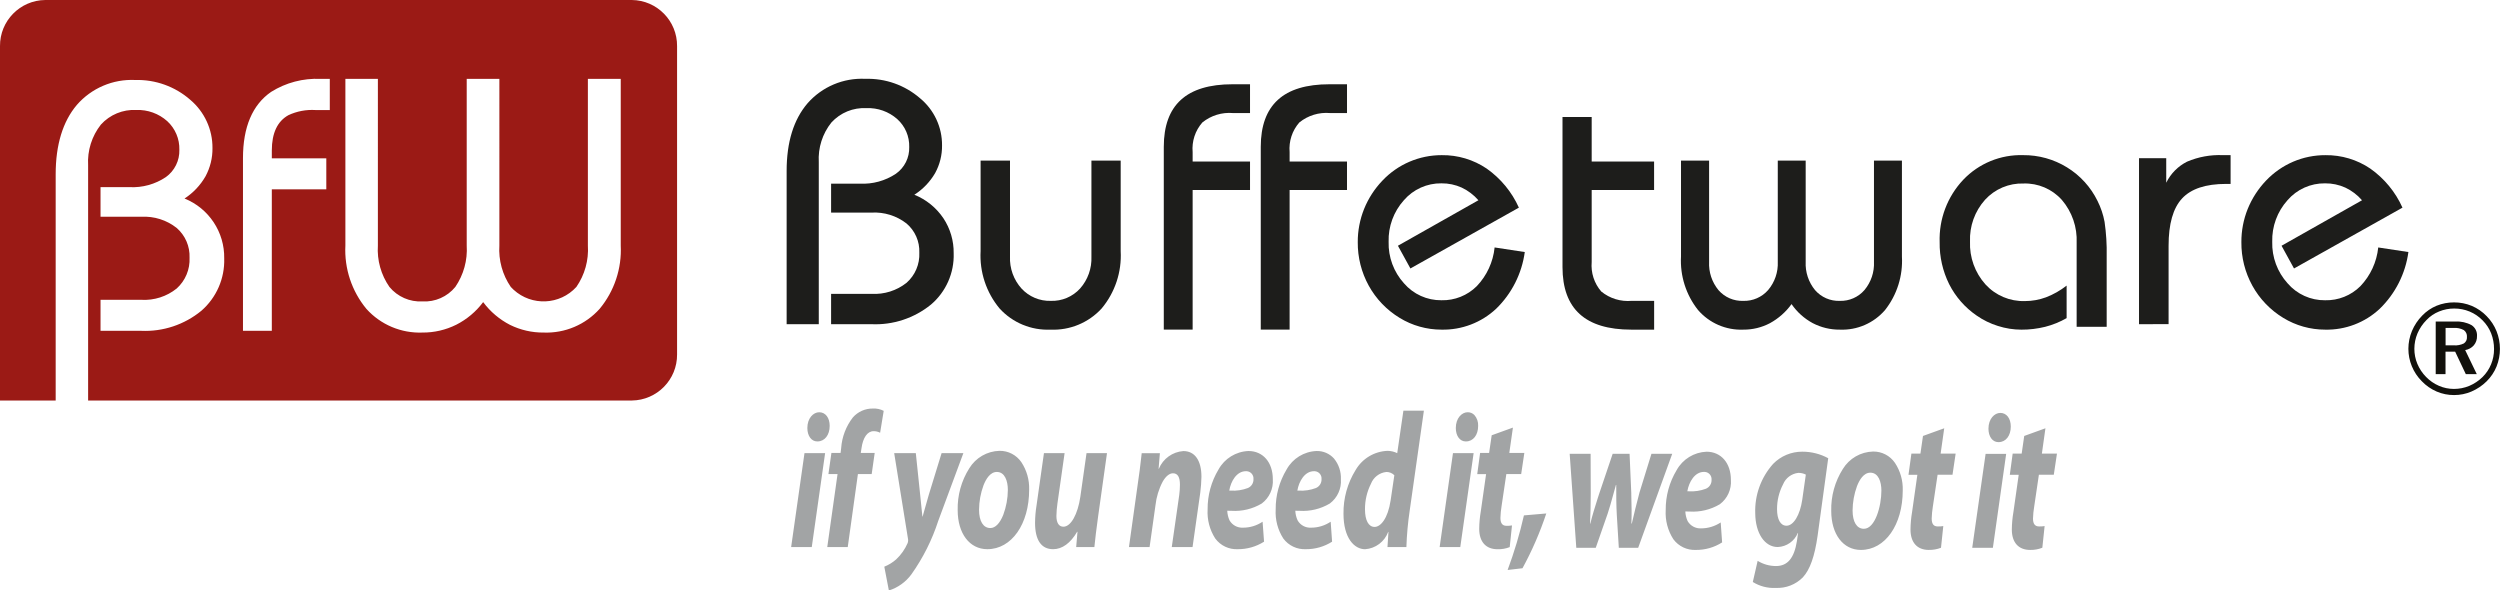 <?xml version="1.0" encoding="utf-8"?>
<!-- Generator: Adobe Illustrator 15.0.0, SVG Export Plug-In . SVG Version: 6.00 Build 0)  -->
<!DOCTYPE svg PUBLIC "-//W3C//DTD SVG 1.1//EN" "http://www.w3.org/Graphics/SVG/1.1/DTD/svg11.dtd">
<svg version="1.1" id="Capa_1" xmlns="http://www.w3.org/2000/svg" xmlns:xlink="http://www.w3.org/1999/xlink" x="0px" y="0px"
	 width="316px" height="74.639px" viewBox="0 0 316 74.639" enable-background="new 0 0 316 74.639" xml:space="preserve">
<g id="Group" transform="translate(0 -0.375)">
	<g id="Group_3" transform="translate(100 72)">
		<path id="Clip_2-2" fill="none" d="M0-19.986h160v23H0V-19.986z"/>
		<g>
			<g>
				<defs>
					<rect id="SVGID_1_" y="-19.986" width="160" height="23"/>
				</defs>
				<clipPath id="SVGID_2_">
					<use xlink:href="#SVGID_1_"  overflow="visible"/>
				</clipPath>
				<g id="Group_3-2" clip-path="url(#SVGID_2_)">
					<path id="Fill_1" fill="#A2A4A5" d="M12.354,3.014L12.354,3.014l-0.578-3.01c0.549-0.22,1.057-0.532,1.5-0.924
						c0.621-0.581,1.116-1.285,1.452-2.066c0.065-0.188,0.078-0.389,0.034-0.583l-1.737-10.782h2.734L16.3-9.176
						c0.135,1.293,0.22,2.114,0.291,2.84h0.032l0.116-0.424c0.168-0.61,0.358-1.301,0.667-2.347l1.612-5.244h2.753L18.6-5.803
						c-0.783,2.42-1.929,4.704-3.4,6.777C14.493,1.939,13.496,2.654,12.354,3.014L12.354,3.014z M124.454,2.69
						c-1.021,0.051-2.032-0.213-2.899-0.751l0.612-2.673c0.696,0.429,1.5,0.657,2.319,0.657c1.461,0,2.3-1,2.644-3.155l0.146-1.021
						h-0.033c-0.428,1.036-1.417,1.729-2.536,1.773c-1.653,0-2.823-1.748-2.845-4.251c-0.084-2.299,0.726-4.539,2.257-6.256
						c0.969-0.996,2.302-1.553,3.69-1.545c1.146-0.004,2.271,0.28,3.278,0.826l-1.34,9.787c-0.37,2.612-0.962,4.289-1.865,5.271
						c-0.899,0.911-2.146,1.397-3.425,1.336L124.454,2.69L124.454,2.69z M127.314-11.855c-0.865,0.092-1.609,0.651-1.938,1.457
						c-0.504,0.967-0.765,2.042-0.758,3.133c0,1.31,0.446,2.091,1.194,2.091c0.893,0,1.711-1.351,1.992-3.281l0.453-3.18
						c-0.292-0.146-0.613-0.222-0.939-0.219L127.314-11.855z M90.563,0.421L90.563,0.421c0.84-2.251,1.528-4.558,2.061-6.9
						l2.826-0.243c-0.795,2.394-1.801,4.709-3.008,6.923l-1.879,0.219V0.421z M156.613-2.114c-1.473,0-2.318-0.938-2.318-2.576
						c0.008-0.74,0.074-1.479,0.2-2.208l0.669-4.713h-1.124l0.36-2.675h1.139l0.322-2.234l2.682-0.971l-0.449,3.2H160l-0.4,2.672
						h-1.884l-0.595,4.031c-0.084,0.498-0.135,1.002-0.15,1.506c0,0.67,0.25,1,0.762,1c0.236,0.009,0.475-0.008,0.707-0.047
						l-0.289,2.739C157.661-2.197,157.139-2.104,156.613-2.114z M143.805-2.114c-1.474,0-2.318-0.938-2.318-2.576
						c0.007-0.741,0.074-1.479,0.199-2.21l0.668-4.711h-1.121l0.367-2.675h1.142l0.323-2.234l2.685-0.971l-0.454,3.2h1.898
						l-0.398,2.672h-1.884l-0.601,4.031c-0.082,0.498-0.129,1.002-0.145,1.506c0,0.68,0.241,1,0.76,1
						c0.236,0.008,0.473-0.008,0.706-0.047l-0.29,2.741c-0.49,0.191-1.015,0.284-1.542,0.272L143.805-2.114L143.805-2.114z
						 M135.218-2.114c-2.243,0-3.75-1.981-3.75-4.933c-0.045-1.869,0.464-3.709,1.462-5.291c0.817-1.339,2.258-2.173,3.826-2.213
						c1.104-0.017,2.141,0.521,2.766,1.433c0.681,1.028,1.023,2.243,0.985,3.475C140.506-5.28,138.282-2.114,135.218-2.114
						L135.218-2.114z M136.411-11.879c-0.849,0-1.384,0.925-1.685,1.698c-0.361,0.989-0.552,2.033-0.559,3.087
						c0,1.442,0.533,2.307,1.426,2.307c1.426,0,2.215-2.857,2.215-4.832C137.809-10.711,137.441-11.879,136.411-11.879
						L136.411-11.879z M114.366-2.114c-1.117,0.054-2.187-0.452-2.853-1.351c-0.705-1.095-1.043-2.384-0.968-3.682
						c-0.017-1.777,0.461-3.523,1.379-5.048c0.765-1.387,2.198-2.271,3.78-2.334c1.844,0,3.082,1.435,3.082,3.568
						c0.087,1.195-0.439,2.354-1.398,3.071c-1.16,0.689-2.503,1.013-3.849,0.923c-0.167,0-0.34,0-0.515-0.009
						c0.019,0.419,0.117,0.831,0.289,1.213c0.351,0.604,1.006,0.96,1.701,0.925c0.883,0,1.746-0.263,2.482-0.75l0.18,2.523
						C116.689-2.434,115.539-2.105,114.366-2.114L114.366-2.114z M115.378-11.978c-1.161,0-1.899,1.272-2.101,2.453h0.193
						c0.731,0.047,1.467-0.063,2.154-0.323c0.454-0.188,0.741-0.643,0.716-1.134c0.043-0.505-0.332-0.95-0.838-0.993
						C115.463-11.979,115.421-11.979,115.378-11.978L115.378-11.978z M89.29-2.202c-1.474,0-2.317-0.938-2.317-2.576
						c0.008-0.741,0.074-1.479,0.199-2.21l0.67-4.711h-1.119l0.362-2.674h1.138l0.327-2.233l2.683-0.971l-0.457,3.207h1.9
						l-0.4,2.671H90.4L89.8-7.668c-0.082,0.498-0.131,1.001-0.146,1.506c0,0.671,0.25,1,0.762,1c0.234,0.008,0.469-0.009,0.7-0.049
						l-0.289,2.742C90.338-2.279,89.814-2.188,89.29-2.202z M72.553-2.202c-1.361,0-2.736-1.39-2.736-4.491
						c-0.026-1.949,0.506-3.865,1.533-5.521c0.842-1.448,2.369-2.363,4.043-2.425c0.422,0.007,0.838,0.105,1.217,0.293l0.779-5.368
						h2.59L78.186-7.086c-0.229,1.526-0.367,3.067-0.418,4.612h-2.391L75.5-4.387h-0.035c-0.459,1.236-1.598,2.091-2.912,2.184
						V-2.202L72.553-2.202z M75.213-11.965c-0.873,0.1-1.617,0.679-1.93,1.5c-0.5,0.996-0.756,2.097-0.749,3.211
						c0,1.399,0.452,2.232,1.212,2.232c0.759,0,1.679-1.036,2.029-3.353l0.469-3.181c-0.273-0.271-0.646-0.422-1.031-0.413V-11.965z
						 M65.07-2.207c-1.117,0.057-2.189-0.448-2.857-1.347c-0.705-1.093-1.043-2.381-0.967-3.679
						c-0.018-1.777,0.461-3.525,1.379-5.05c0.766-1.388,2.201-2.273,3.785-2.334c0.842-0.022,1.65,0.327,2.211,0.956
						c0.6,0.735,0.908,1.665,0.867,2.614c0.085,1.192-0.442,2.35-1.4,3.066c-1.154,0.689-2.492,1.012-3.836,0.923
						c-0.171,0-0.348,0-0.527-0.009c0.019,0.42,0.117,0.833,0.291,1.216c0.344,0.605,1.004,0.965,1.699,0.923
						c0.885,0.004,1.749-0.259,2.482-0.753l0.178,2.525C67.387-2.527,66.24-2.199,65.07-2.207z M66.084-12.065
						c-1.165,0-1.9,1.272-2.1,2.453h0.18c0.734,0.046,1.471-0.063,2.159-0.323c0.456-0.188,0.743-0.645,0.718-1.137
						c0.043-0.504-0.33-0.947-0.834-0.99C66.166-12.065,66.125-12.066,66.084-12.065L66.084-12.065z M56.463-2.207
						c-1.117,0.057-2.188-0.449-2.854-1.349c-0.705-1.092-1.043-2.381-0.967-3.679c-0.017-1.778,0.461-3.524,1.379-5.048
						c0.766-1.388,2.202-2.273,3.785-2.334c1.84,0,3.078,1.436,3.078,3.57c0.085,1.192-0.442,2.35-1.399,3.066
						c-1.155,0.689-2.493,1.012-3.835,0.923c-0.171,0-0.348,0-0.527-0.009c0.018,0.42,0.116,0.833,0.289,1.216
						c0.346,0.604,1.004,0.961,1.7,0.923c0.883,0.004,1.749-0.259,2.479-0.753l0.184,2.525C58.781-2.527,57.633-2.199,56.463-2.207z
						 M57.478-12.065c-1.165,0-1.905,1.271-2.1,2.452h0.193c0.733,0.047,1.467-0.063,2.153-0.323
						c0.455-0.188,0.741-0.644,0.715-1.136c0.042-0.505-0.333-0.948-0.837-0.99C57.561-12.066,57.52-12.066,57.478-12.065
						L57.478-12.065z M33.115-2.207c-1.494,0-2.284-1.149-2.284-3.325c0.005-0.733,0.067-1.464,0.184-2.187l0.94-6.632h2.61
						L33.66-7.986c-0.076,0.523-0.119,1.051-0.13,1.579c0,0.876,0.315,1.358,0.888,1.358c0.935,0,1.814-1.558,2.137-3.787
						l0.782-5.515h2.587L38.8-6.334c-0.222,1.545-0.368,2.875-0.471,3.86h-2.3l0.163-1.918l-0.036-0.024
						C35.315-2.971,34.263-2.207,33.115-2.207z M24.8-2.207c-2.243,0-3.749-1.98-3.749-4.931c-0.044-1.868,0.465-3.709,1.463-5.288
						c0.816-1.341,2.256-2.174,3.824-2.214c1.102-0.015,2.138,0.523,2.762,1.433c0.679,1.026,1.023,2.241,0.985,3.473
						C30.09-5.373,27.865-2.207,24.8-2.207z M26-11.971c-0.851,0-1.387,0.925-1.688,1.7c-0.363,0.988-0.552,2.032-0.56,3.084
						c0,1.444,0.534,2.307,1.428,2.307c0.626,0,1.2-0.588,1.629-1.658c0.379-1.015,0.577-2.088,0.584-3.17
						C27.391-10.803,27.024-11.971,26-11.971z M151.9-2.387h-2.61l1.69-11.87h2.6L151.9-2.387z M107.064-2.387h-2.446l-0.253-4.131
						c-0.073-1.263-0.073-2.387-0.073-3.811h-0.039c-0.134,0.476-0.248,0.891-0.349,1.258c-0.256,0.93-0.441,1.6-0.7,2.383
						l-1.5,4.301h-2.461l-0.835-11.875h2.646l0.016,5.028c0,1.41-0.037,2.535-0.092,3.789h0.039
						c0.258-1.063,0.586-2.094,0.899-3.089c0.062-0.193,0.123-0.386,0.185-0.579l1.739-5.149h2.138l0.217,4.98v0.189
						c0.035,1.299,0.063,2.418,0.013,3.647h0.054c0.291-1.309,0.6-2.5,0.957-3.872V-9.33l1.523-4.933h2.626l-4.3,11.873h-0.004
						V-2.387z M84.575-2.475h-2.604l1.684-11.873h2.611L84.579-2.473L84.575-2.475z M50.735-2.475h-2.624l0.945-6.584
						c0.057-0.434,0.086-0.871,0.088-1.309c0-0.965-0.289-1.434-0.885-1.434c-0.438,0-0.9,0.37-1.289,1.045
						c-0.494,0.936-0.806,1.958-0.92,3.011l-0.743,5.271H42.7l1.119-8.012c0.19-1.208,0.31-2.268,0.416-3.2
						c0.026-0.229,0.051-0.447,0.075-0.656h2.3l-0.164,1.967h0.034c0.526-1.271,1.727-2.138,3.1-2.234
						c1.45,0,2.282,1.187,2.282,3.253c-0.015,0.667-0.063,1.331-0.147,1.993l-0.979,6.9L50.735-2.475z M7.152-2.475H4.566l1.3-9.229
						H4.713l0.377-2.672h1.16l0.074-0.611c0.098-1.412,0.614-2.764,1.483-3.881c0.637-0.721,1.557-1.13,2.519-1.119
						c0.476-0.025,0.95,0.075,1.374,0.293l-0.454,2.769c-0.256-0.138-0.543-0.205-0.833-0.199c-0.768,0-1.337,0.808-1.521,2.162
						l-0.09,0.584h1.759l-0.381,2.677H8.44L7.155-2.477L7.152-2.475z M2.604-2.475H0l1.687-11.877h2.607L2.607-2.477L2.604-2.475z
						 M152.628-15.74h-0.039c-0.735,0-1.248-0.7-1.248-1.7c0-1.248,0.763-1.994,1.5-1.994c0.791,0,1.322,0.693,1.322,1.725
						C154.165-16.549,153.533-15.74,152.628-15.74z M85.3-15.828h-0.036c-0.736,0-1.25-0.7-1.25-1.7c0-1.246,0.764-1.991,1.5-1.991
						c0.316-0.004,0.623,0.121,0.846,0.349c0.334,0.379,0.504,0.873,0.477,1.377C86.842-16.637,86.21-15.828,85.3-15.828z
						 M3.33-15.828H3.3c-0.737,0-1.251-0.7-1.251-1.7c0-1.246,0.765-1.99,1.5-1.99c0.791,0,1.323,0.693,1.323,1.725
						c0.001,1.153-0.631,1.963-1.538,1.963L3.33-15.828z"/>
				</g>
			</g>
		</g>
	</g>
	<g id="Group_26">
		<path id="Fill_1-2" fill="#12110C" d="M310.195,50.311c-0.756,0.004-1.504-0.146-2.199-0.444c-0.709-0.307-1.352-0.75-1.885-1.31
			c-0.541-0.544-0.969-1.188-1.258-1.898c-0.287-0.698-0.435-1.446-0.433-2.2c0.002-0.772,0.155-1.537,0.453-2.249
			c0.306-0.728,0.747-1.389,1.3-1.95c0.514-0.535,1.133-0.958,1.818-1.242c0.699-0.282,1.447-0.425,2.201-0.421
			c0.772-0.004,1.537,0.146,2.25,0.444c0.707,0.302,1.347,0.744,1.877,1.299c0.533,0.542,0.957,1.184,1.242,1.889
			c0.576,1.438,0.576,3.042,0,4.481c-0.287,0.701-0.715,1.336-1.254,1.868c-0.553,0.546-1.203,0.982-1.918,1.289
			C311.699,50.163,310.951,50.314,310.195,50.311z M310.223,39.373c-0.66-0.005-1.315,0.122-1.927,0.374
			c-0.598,0.24-1.138,0.607-1.582,1.074c-0.485,0.486-0.874,1.063-1.144,1.694c-0.26,0.617-0.394,1.28-0.395,1.95
			c-0.001,0.654,0.128,1.302,0.381,1.906c0.258,0.614,0.631,1.175,1.1,1.649c0.461,0.478,1.012,0.858,1.621,1.121
			c0.6,0.262,1.246,0.396,1.898,0.395c0.665,0.002,1.324-0.128,1.939-0.383c0.621-0.263,1.188-0.64,1.67-1.11
			c0.466-0.456,0.835-1.003,1.083-1.606c0.254-0.609,0.383-1.265,0.379-1.925c0.006-0.684-0.117-1.363-0.365-2
			c-0.241-0.61-0.606-1.165-1.069-1.63c-0.465-0.481-1.023-0.863-1.642-1.123C311.555,39.501,310.891,39.37,310.223,39.373z
			 M309.122,47.663h-1.248V41.02h2.481c0.713-0.045,1.426,0.112,2.053,0.455c0.457,0.298,0.719,0.818,0.686,1.363
			c0.018,0.428-0.123,0.846-0.395,1.177c-0.284,0.326-0.674,0.542-1.1,0.61l1.465,3.036h-1.387l-1.345-2.836h-1.218v2.838H309.122z
			 M309.122,41.829v2.199h1.038c0.441,0.033,0.883-0.052,1.279-0.246c0.264-0.183,0.41-0.491,0.383-0.811
			c0.029-0.342-0.121-0.676-0.4-0.877c-0.396-0.208-0.842-0.301-1.287-0.268L309.122,41.829z"/>
		<path id="Fill_3" fill="#1D1D1B" d="M99.431,41.352V21.99c0-3.649,0.882-6.504,2.647-8.563c1.839-2.091,4.533-3.229,7.315-3.088
			c2.523-0.076,4.984,0.798,6.894,2.449c1.781,1.466,2.805,3.657,2.787,5.965c0.016,1.223-0.285,2.429-0.874,3.5
			c-0.645,1.107-1.545,2.047-2.626,2.737c1.488,0.601,2.763,1.631,3.663,2.96c0.875,1.317,1.331,2.869,1.307,4.451
			c0.079,2.479-0.974,4.857-2.862,6.466c-2.125,1.729-4.814,2.615-7.551,2.485h-5.081v-3.834h5.12
			c1.595,0.09,3.168-0.408,4.42-1.399c1.085-0.958,1.678-2.355,1.611-3.801c0.059-1.417-0.54-2.782-1.622-3.699
			c-1.257-0.975-2.823-1.461-4.41-1.373h-5.119v-3.659h3.63c1.614,0.086,3.213-0.353,4.559-1.248
			c1.094-0.771,1.728-2.039,1.686-3.376c0.039-1.343-0.514-2.636-1.513-3.535c-1.069-0.946-2.462-1.443-3.889-1.386
			c-1.673-0.09-3.298,0.574-4.43,1.81c-1.138,1.419-1.708,3.211-1.6,5.028v20.47L99.431,41.352z"/>
		<path id="Fill_5" fill="#1D1D1B" d="M141.655,20.676v11.443c0.144,2.634-0.718,5.225-2.41,7.249
			c-1.653,1.803-4.02,2.781-6.463,2.673c-2.435,0.106-4.792-0.872-6.434-2.673c-1.686-2.027-2.543-4.617-2.4-7.249V20.676h3.716
			v12.128c-0.062,1.485,0.46,2.936,1.454,4.04c0.95,1.034,2.302,1.604,3.705,1.561c1.402,0.048,2.754-0.523,3.7-1.561
			c0.982-1.11,1.496-2.559,1.433-4.04V20.676H141.655z"/>
		<path id="Fill_7" fill="#1D1D1B" d="M147.103,42.041V18.933c0-2.644,0.72-4.622,2.159-5.935c1.439-1.313,3.611-1.971,6.516-1.972
			h2.225v3.64h-2.141c-1.401-0.123-2.795,0.304-3.887,1.19c-0.902,1.03-1.345,2.384-1.226,3.747v1.192h7.254v3.595h-7.254v17.65
			H147.103z"/>
		<path id="Fill_9" fill="#1D1D1B" d="M159.361,42.041V18.932c0-2.642,0.721-4.621,2.16-5.935c1.439-1.315,3.611-1.972,6.517-1.971
			h2.224v3.639h-2.141c-1.4-0.123-2.795,0.304-3.887,1.19c-0.902,1.03-1.344,2.384-1.227,3.747v1.192h7.254v3.595h-7.254v17.651
			H159.361L159.361,42.041z"/>
		<path id="Fill_11" fill="#1D1D1B" d="M192.732,32.234c-0.373,2.729-1.648,5.252-3.623,7.171c-1.869,1.749-4.351,2.694-6.909,2.636
			c-0.929,0-1.851-0.127-2.743-0.378c-0.896-0.25-1.754-0.624-2.546-1.112c-1.632-0.991-2.976-2.391-3.899-4.063
			c-0.93-1.685-1.408-3.581-1.391-5.507c-0.008-1.437,0.266-2.86,0.8-4.194c0.538-1.33,1.323-2.545,2.315-3.581
			c1.949-2.065,4.666-3.23,7.507-3.22c2.021-0.025,4.003,0.567,5.678,1.7c1.772,1.251,3.177,2.955,4.065,4.935l-13.711,7.688
			l-1.578-2.873l10.174-5.749c-0.585-0.674-1.305-1.219-2.111-1.6c-0.804-0.364-1.678-0.547-2.56-0.538
			c-1.819-0.025-3.556,0.754-4.746,2.13c-1.296,1.441-1.988,3.324-1.933,5.261c-0.053,1.935,0.645,3.814,1.943,5.247
			c1.186,1.378,2.919,2.161,4.735,2.14c1.67,0.042,3.284-0.603,4.466-1.782c1.273-1.334,2.066-3.057,2.254-4.892L192.732,32.234z"/>
		<path id="Fill_13" fill="#1D1D1B" d="M197.5,15.162h3.689v5.632h7.888v3.6h-7.888v9.101c-0.115,1.354,0.319,2.698,1.211,3.728
			c1.078,0.88,2.459,1.304,3.848,1.18h2.835v3.639H206.2c-2.907,0-5.083-0.657-6.529-1.972c-1.446-1.313-2.169-3.291-2.171-5.932
			V15.162L197.5,15.162z"/>
		<path id="Fill_15" fill="#1D1D1B" d="M240.404,20.676v12.126c0.136,2.438-0.621,4.84-2.131,6.758
			c-1.426,1.658-3.532,2.572-5.717,2.481c-1.193,0.012-2.371-0.271-3.429-0.823c-1.069-0.577-1.987-1.401-2.675-2.406
			c-0.721,1-1.655,1.825-2.736,2.415c-1.037,0.545-2.193,0.825-3.365,0.814c-2.189,0.089-4.299-0.828-5.728-2.49
			c-1.513-1.913-2.274-4.313-2.144-6.749V20.676h3.551v12.788c-0.063,1.301,0.359,2.578,1.187,3.584
			c0.785,0.903,1.937,1.402,3.134,1.358c1.198,0.037,2.353-0.466,3.142-1.37c0.841-0.995,1.276-2.271,1.218-3.572V20.676h3.527
			v12.788c-0.063,1.3,0.361,2.578,1.187,3.584c0.786,0.903,1.937,1.402,3.132,1.358c1.191,0.034,2.336-0.469,3.113-1.37
			c0.832-0.999,1.262-2.273,1.2-3.572V20.676H240.404z"/>
		<path id="Fill_17" fill="#1D1D1B" d="M262.488,41.686v-10.62c0.088-1.979-0.58-3.917-1.868-5.421
			c-1.229-1.376-3.005-2.137-4.849-2.075c-1.842-0.056-3.617,0.694-4.861,2.055c-1.297,1.45-1.979,3.348-1.9,5.291
			c-0.076,1.988,0.624,3.93,1.954,5.41c1.272,1.393,3.091,2.161,4.978,2.106c0.912,0,1.816-0.162,2.673-0.478
			c0.938-0.36,1.815-0.858,2.606-1.479v4.11c-0.851,0.489-1.764,0.858-2.714,1.1c-0.979,0.242-1.985,0.363-2.995,0.359
			c-1.012-0.001-2.018-0.16-2.979-0.469c-0.957-0.297-1.863-0.74-2.685-1.314c-1.475-1.011-2.67-2.376-3.476-3.971
			c-0.813-1.645-1.226-3.457-1.2-5.29c-0.102-2.926,0.973-5.771,2.98-7.9c1.968-2.068,4.723-3.202,7.576-3.115
			c1.953-0.018,3.873,0.518,5.537,1.542c1.661,1.019,3,2.488,3.858,4.238c0.424,0.84,0.726,1.736,0.896,2.661
			c0.207,1.428,0.295,2.871,0.265,4.313v8.945H262.488z"/>
		<path id="Fill_19" fill="#1D1D1B" d="M270.371,41.351V20.372h3.441v3.1c0.563-1.152,1.487-2.087,2.633-2.663
			c1.429-0.608,2.975-0.89,4.525-0.823h0.977v3.636h-0.576c-2.564,0-4.418,0.612-5.557,1.839c-1.14,1.226-1.707,3.222-1.705,5.988
			v9.899L270.371,41.351z"/>
		<path id="Fill_21" fill="#1D1D1B" d="M304.422,32.234c-0.372,2.729-1.648,5.253-3.625,7.171c-1.869,1.75-4.352,2.696-6.91,2.636
			c-0.926,0-1.849-0.127-2.74-0.378c-0.896-0.25-1.754-0.625-2.549-1.112c-1.631-0.991-2.977-2.391-3.898-4.063
			c-0.93-1.686-1.407-3.583-1.389-5.507c-0.008-1.437,0.265-2.861,0.799-4.194c0.539-1.33,1.324-2.544,2.313-3.581
			c0.974-1.025,2.146-1.841,3.445-2.398c1.284-0.547,2.666-0.826,4.062-0.821c2.023-0.026,4.006,0.566,5.68,1.7
			c1.772,1.251,3.177,2.955,4.063,4.935l-13.71,7.688l-1.576-2.873l10.172-5.749c-0.584-0.675-1.305-1.22-2.11-1.6
			c-0.806-0.364-1.679-0.547-2.562-0.538c-1.818-0.025-3.555,0.754-4.744,2.13c-1.297,1.44-1.987,3.324-1.933,5.261
			c-0.052,1.935,0.646,3.813,1.942,5.247c1.186,1.377,2.918,2.161,4.736,2.14c1.67,0.043,3.284-0.602,4.467-1.782
			c1.272-1.335,2.065-3.057,2.254-4.892L304.422,32.234z"/>
		<g id="Group_25">
			<path id="Clip_24-2" fill="none" d="M0,0.375h85.582V51H0V0.375z"/>
			<g>
				<g>
					<defs>
						<rect id="SVGID_3_" y="0.375" width="85.582" height="50.625"/>
					</defs>
					<clipPath id="SVGID_4_">
						<use xlink:href="#SVGID_3_"  overflow="visible"/>
					</clipPath>
					<g id="Group_25-2" clip-path="url(#SVGID_4_)">
						<path id="Fill_23" fill="#9B1A15" d="M7.038,51.001H0V6.209C-0.028,3.02,2.531,0.41,5.72,0.375h74.142
							c3.189,0.035,5.748,2.645,5.72,5.834v38.957c0.028,3.188-2.531,5.799-5.72,5.834H11.138V21.264
							c-0.108-1.852,0.466-3.68,1.613-5.138c1.137-1.256,2.778-1.936,4.47-1.85c1.442-0.054,2.849,0.454,3.923,1.417
							c1.008,0.928,1.565,2.245,1.527,3.614c0.041,1.36-0.596,2.653-1.7,3.449c-1.355,0.912-2.969,1.359-4.6,1.274h-3.664v3.743
							h5.168c1.604-0.086,3.185,0.414,4.448,1.407c1.091,0.943,1.694,2.333,1.636,3.775c0.067,1.474-0.529,2.899-1.626,3.887
							c-1.259,1.011-2.846,1.521-4.458,1.431h-5.168v3.918h5.124c2.766,0.128,5.481-0.774,7.62-2.534
							c1.907-1.659,2.968-4.088,2.889-6.613c0.06-3.32-1.935-6.333-5.015-7.576c1.092-0.71,2-1.67,2.649-2.8
							c0.595-1.1,0.899-2.332,0.883-3.581c0.017-2.351-1.014-4.586-2.812-6.101c-1.921-1.68-4.405-2.571-6.956-2.5
							c-2.813-0.133-5.532,1.029-7.38,3.155c-1.772,2.095-2.671,5.04-2.671,8.754v28.601V51.001z M61.069,38.559L61.069,38.559
							c0.898,1.208,2.062,2.193,3.4,2.882c1.321,0.651,2.777,0.983,4.25,0.969c2.688,0.103,5.283-0.997,7.078-3
							c1.856-2.241,2.807-5.095,2.665-8V10.346h-4.154v21.062c0.119,1.858-0.393,3.703-1.453,5.236
							c-2.092,2.29-5.643,2.45-7.933,0.358c-0.125-0.114-0.245-0.234-0.358-0.358c-1.054-1.535-1.562-3.379-1.443-5.236V10.346
							h-4.128v21.062c0.118,1.856-0.39,3.7-1.442,5.236c-1.011,1.239-2.554,1.919-4.151,1.831c-1.602,0.086-3.15-0.592-4.172-1.828
							c-1.067-1.528-1.583-3.376-1.463-5.236V10.346h-4.108v21.062c-0.147,2.912,0.804,5.774,2.666,8.021
							c1.8,1.993,4.393,3.085,7.077,2.982c1.482,0.009,2.945-0.33,4.271-0.99c1.339-0.678,2.503-1.657,3.4-2.86L61.069,38.559z
							 M40.524,10.346c-2.204-0.101-4.386,0.472-6.256,1.644c-2.36,1.629-3.556,4.445-3.556,8.373v21.825h3.645V24.303h6.888V20.39
							h-6.887v-1c0-2.188,0.706-3.688,2.1-4.459c1.071-0.499,2.249-0.721,3.428-0.647h1.8v-3.938H40.524z"/>
					</g>
				</g>
			</g>
		</g>
	</g>
</g>
</svg>

